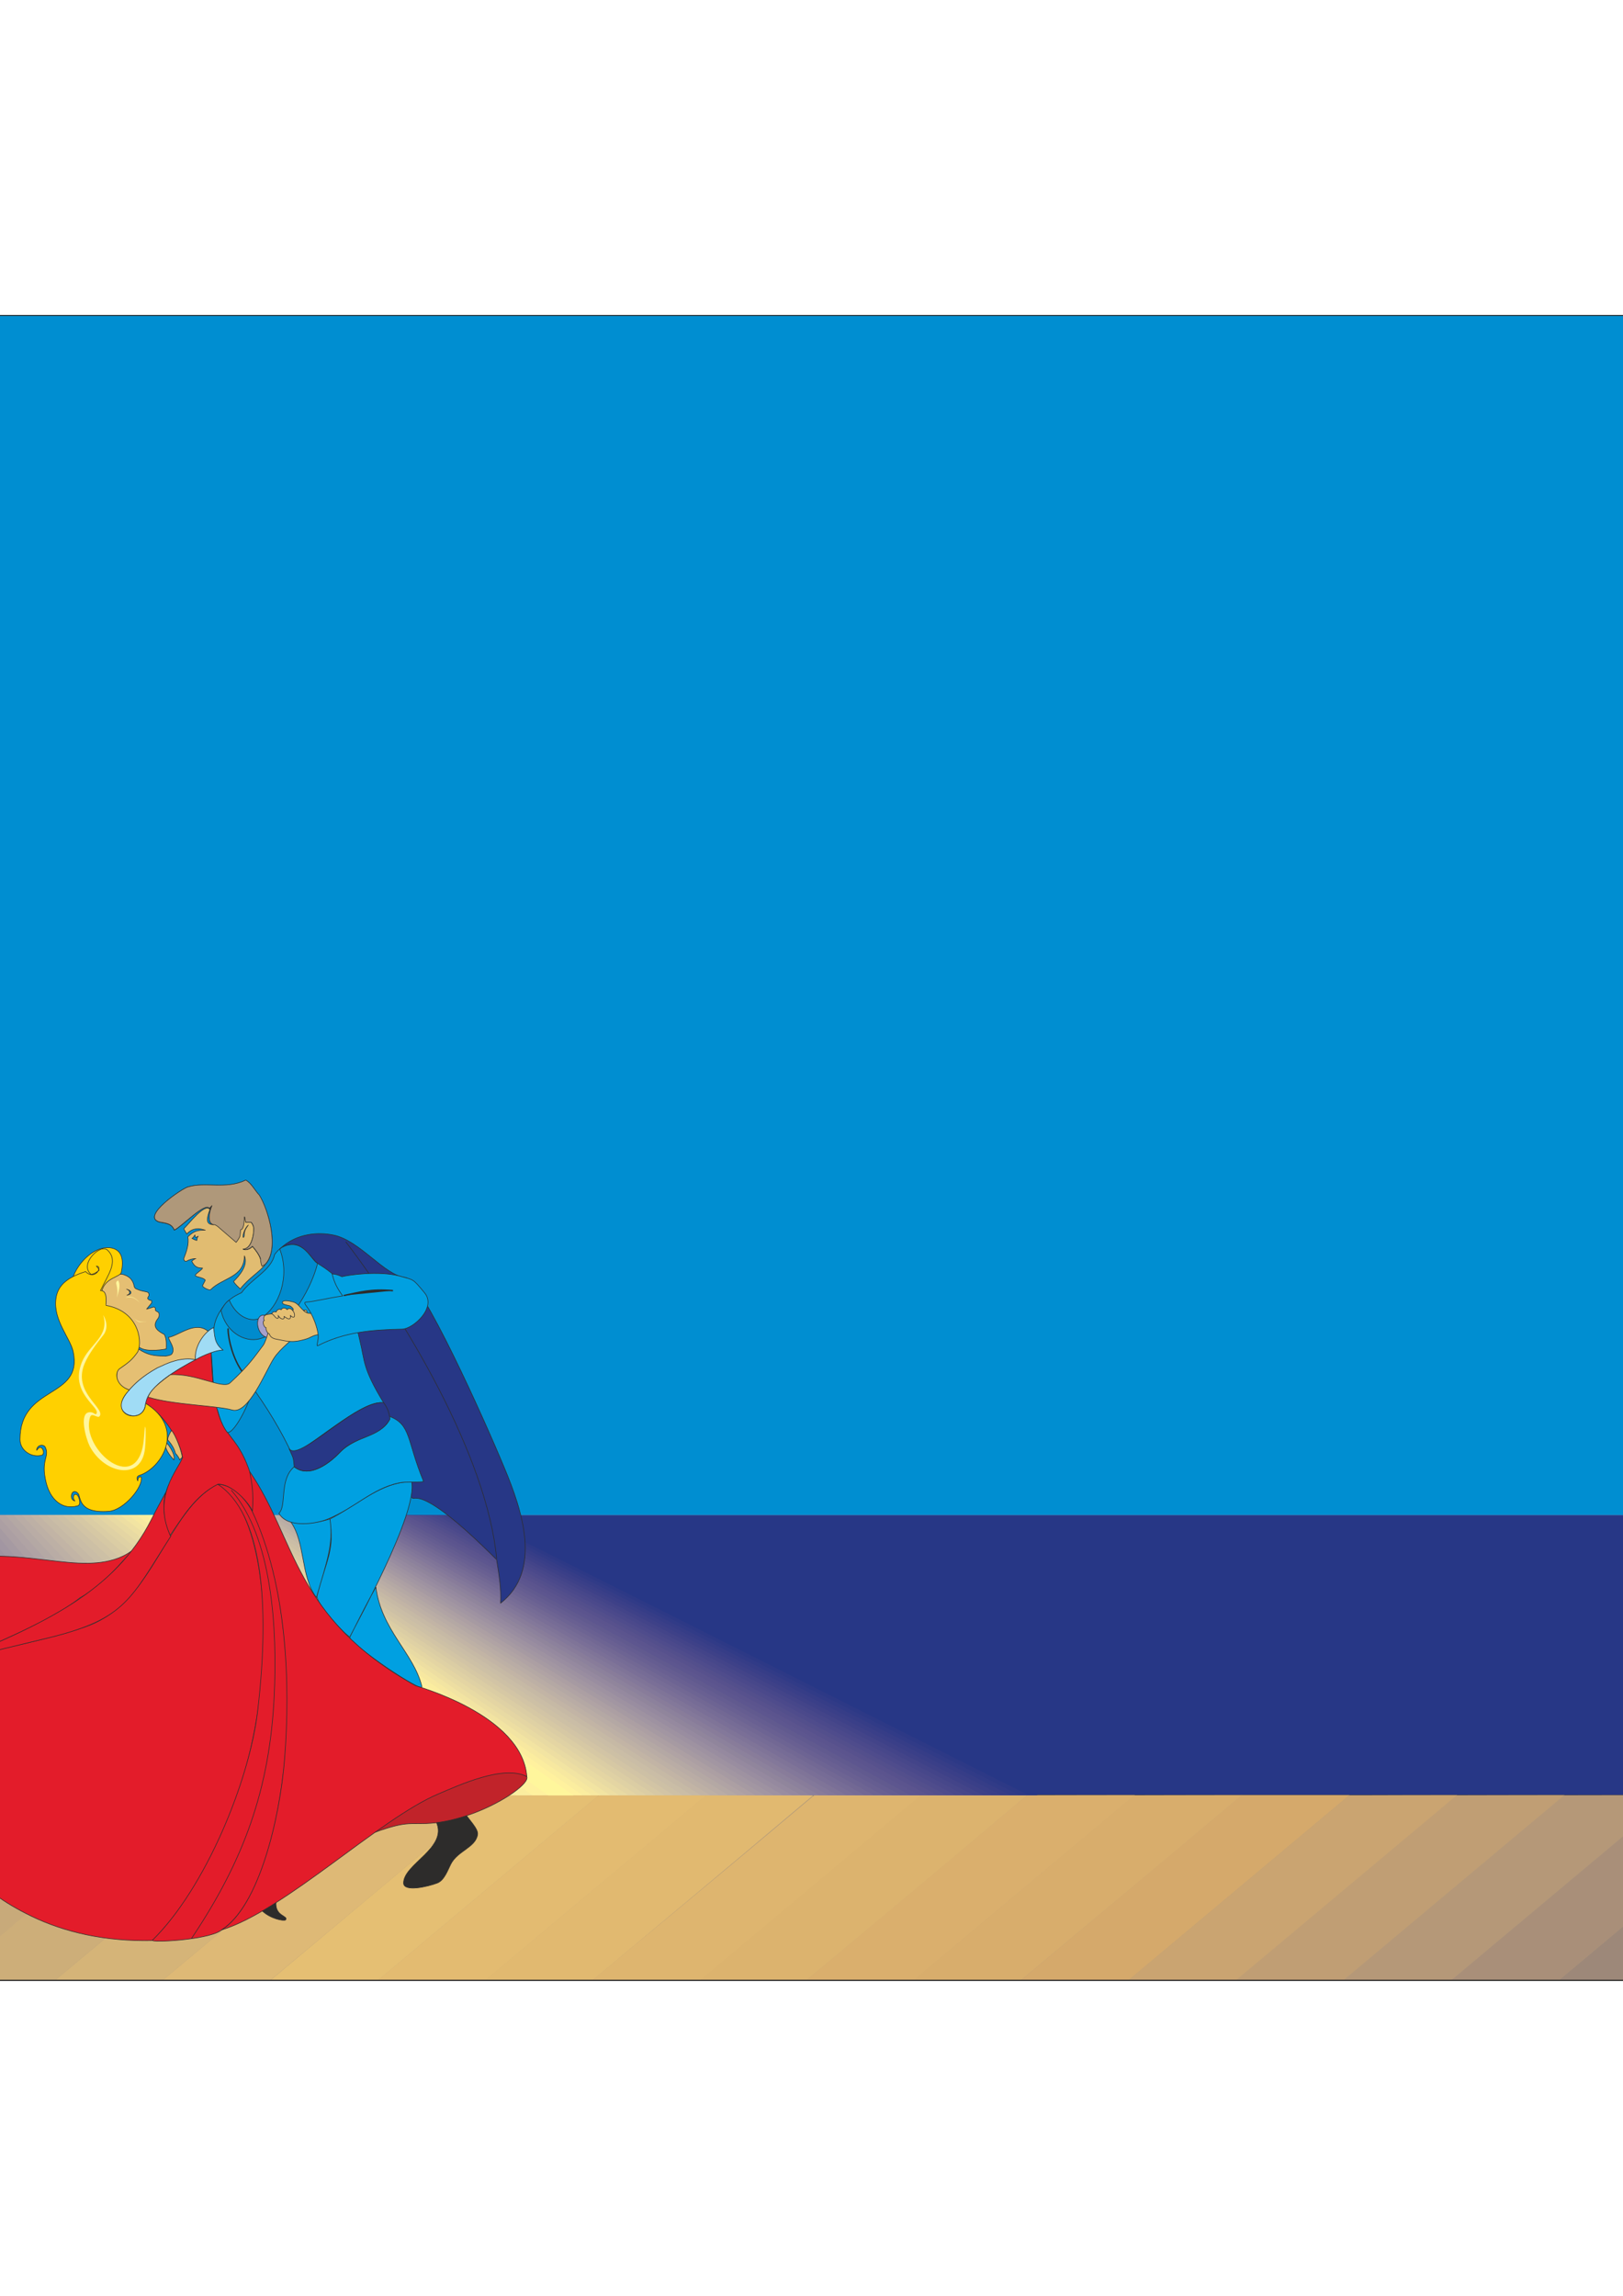 <?xml version="1.0" encoding="utf-8"?>
<!-- Created by UniConvertor 2.0rc4 (https://sk1project.net/) -->
<svg xmlns="http://www.w3.org/2000/svg" height="841.89pt" viewBox="0 0 595.276 841.89" width="595.276pt" version="1.1" xmlns:xlink="http://www.w3.org/1999/xlink" id="1c03fd61-f60e-11ea-a08c-dcc15c148e23">

<g>
	<path style="fill:#008ed1;" d="M -97.57,115.737 L 690.83,115.737 690.83,555.657 -97.57,555.657 -97.57,115.737 Z" />
	<path style="fill:#273786;" d="M -97.57,726.153 L 690.83,726.153 690.83,555.585 -97.57,555.585 -97.57,726.153 Z" />
	<path style="stroke:#2d2c2b;stroke-width:0.216;stroke-miterlimit:10.433;fill:#ffed00;" d="M -62.794,128.625 C -60.274,127.689 -57.538,127.257 -54.874,126.753 -70.858,132.441 -70.786,153.537 -64.45,170.745 -58.114,187.953 -42.922,198.393 -28.162,197.313 -30.322,198.753 -34.21,200.625 -37.018,201.561 -57.034,208.689 -79.21,198.321 -86.41,178.017 -93.538,157.785 -82.882,135.681 -62.794,128.625 L -62.794,128.625 Z" />
	<path style="stroke:#2d2c2b;stroke-width:0.216;stroke-miterlimit:10.433;fill:#af987a;" d="M -97.714,658.329 L 690.902,658.329 690.902,726.297 -97.714,726.297 -97.714,658.329 Z" />
	<g>
		<path style="fill:#af987a;" d="M -97.714,658.257 L -56.53,658.257 -97.642,692.817 -97.714,658.257 Z" />
		<path style="fill:#887973;" d="M 690.83,726.225 L 650.51,726.225 690.758,692.097 690.83,726.225 Z" />
		<path style="fill:#938176;" d="M 690.758,658.257 L 690.758,692.097 C 681.83,699.585 669.734,710.097 650.51,726.225 637.478,726.153 641.87,726.081 611.054,726.225 632.798,708.009 640.358,700.449 690.758,658.257 L 690.758,658.257 Z" />
		<path style="fill:#9d8879;" d="M 652.742,658.329 C 676.79,658.329 659.654,658.257 690.758,658.257 663.758,680.865 674.342,673.305 611.126,726.225 598.094,726.153 602.486,726.081 571.67,726.225 593.414,708.009 602.342,700.521 652.742,658.329 L 652.742,658.329 Z" />
		<path style="fill:#a98f79;" d="M 613.286,658.329 C 633.446,658.329 622.07,658.257 652.814,658.257 625.814,680.865 634.886,673.305 571.67,726.225 558.638,726.153 563.03,726.081 532.214,726.225 553.958,708.009 562.886,700.521 613.286,658.329 L 613.286,658.329 Z" />
		<path style="fill:#b59878;" d="M 573.758,658.329 C 593.486,658.329 593.99,658.257 613.286,658.257 586.286,680.865 595.358,673.305 532.142,726.225 519.11,726.153 523.502,726.081 492.686,726.225 514.43,708.009 523.358,700.521 573.758,658.329 L 573.758,658.329 Z" />
		<path style="fill:#c09e74;" d="M 534.302,658.329 C 552.734,658.329 545.534,658.257 573.83,658.257 546.83,680.865 555.902,673.305 492.686,726.225 479.654,726.153 484.046,726.081 453.23,726.225 474.974,708.009 483.902,700.521 534.302,658.329 L 534.302,658.329 Z" />
		<path style="fill:#caa471;" d="M 494.918,658.329 C 517.022,658.329 503.918,658.257 534.446,658.257 507.446,680.865 516.518,673.305 453.302,726.225 440.27,726.153 444.662,726.081 413.846,726.225 435.59,708.009 444.518,700.521 494.918,658.329 L 494.918,658.329 Z" />
		<path style="fill:#d5a96b;" d="M 455.462,658.257 L 494.99,658.257 413.846,726.225 374.39,726.225 455.462,658.257 Z" />
		<path style="fill:#b79e7b;" d="M -56.458,658.185 L -17.218,658.185 -97.714,726.225 -97.642,692.745 C -87.778,684.393 -74.53,673.377 -56.458,658.185 L -56.458,658.185 Z" />
		<path style="fill:#bfa47b;" d="M -17.29,658.257 L 22.598,658.257 -58.258,726.009 C -71.29,726.009 -66.754,726.153 -97.714,726.297 L -17.29,658.257 Z" />
		<path style="fill:#c8aa7a;" d="M 22.598,658.257 L 61.694,658.257 C 34.766,680.865 44.054,673.305 -19.234,726.225 -32.266,726.153 -27.37,726.009 -58.402,726.081 L 22.598,658.257 Z" />
		<path style="fill:#cdae79;" d="M 61.478,658.257 L 101.294,658.257 C 74.366,680.865 83.51,673.305 20.15,726.225 7.19,726.153 11.654,726.081 -19.306,726.225 2.51,708.009 11.15,700.521 61.478,658.257 L 61.478,658.257 Z" />
		<path style="fill:#d5b478;" d="M 101.438,658.257 L 140.75,658.257 C 113.822,680.865 122.966,673.305 59.606,726.225 46.646,726.153 51.11,726.081 20.15,726.225 41.966,708.009 51.038,700.521 101.438,658.257 L 101.438,658.257 Z" />
		<path style="fill:#deb976;" d="M 140.678,658.329 C 159.182,658.329 150.326,658.257 180.206,658.257 153.278,680.865 162.422,673.305 99.062,726.225 86.102,726.153 90.566,726.081 59.606,726.225 81.422,708.009 90.422,700.521 140.678,658.329 L 140.678,658.329 Z" />
		<path style="fill:#d8ad6c;" d="M 416.006,658.329 C 435.806,658.329 425.222,658.257 455.534,658.257 428.606,680.865 437.678,673.305 374.39,726.225 361.43,726.153 365.822,726.081 334.934,726.225 356.75,708.009 365.678,700.521 416.006,658.329 L 416.006,658.329 Z" />
		<path style="fill:#daaf6d;" d="M 376.694,658.329 C 394.19,658.329 386.198,658.257 416.222,658.257 389.222,680.865 398.294,673.305 335.078,726.225 322.046,726.153 326.438,726.081 295.694,726.225 317.366,708.009 326.294,700.521 376.694,658.329 L 376.694,658.329 Z" />
		<path style="fill:#dcb36e;" d="M 337.31,658.329 C 352.502,658.329 350.414,658.257 376.838,658.257 349.91,680.865 358.982,673.305 295.766,726.225 282.806,726.153 287.198,726.081 256.31,726.225 278.126,708.009 287.054,700.521 337.31,658.329 L 337.31,658.329 Z" />
		<path style="fill:#deb56f;" d="M 298.646,658.329 C 317.078,658.329 317.942,658.257 337.742,658.257 310.742,680.865 319.886,673.305 256.67,726.225 243.638,726.153 248.102,726.081 217.214,726.225 238.958,708.009 248.462,700.521 298.646,658.329 L 298.646,658.329 Z" />
		<path style="fill:#e1b970;" d="M 258.902,658.329 C 278.846,658.329 267.398,658.257 298.358,658.257 271.502,680.865 280.646,673.305 217.286,726.225 204.326,726.153 208.79,726.081 177.83,726.225 199.646,708.009 208.646,700.521 258.902,658.329 L 258.902,658.329 Z" />
		<path style="fill:#e3bb71;" d="M 219.59,658.329 C 238.886,658.329 236.438,658.257 259.118,658.257 232.118,680.865 241.262,673.305 177.974,726.225 164.942,726.153 169.406,726.081 138.518,726.225 160.262,708.009 169.262,700.521 219.59,658.329 L 219.59,658.329 Z" />
		<path style="fill:#e5bf73;" d="M 180.278,658.257 L 219.734,658.257 138.59,726.225 99.134,726.225 180.278,658.257 Z" />
	</g>
	<path style="stroke:#2d2c2b;stroke-width:0.36;stroke-miterlimit:10.433;fill:none;" d="M -97.498,115.665 L 691.046,115.665 691.046,726.153 -97.498,726.153 -97.498,115.665 Z" />
	<path style="fill:#273786;" d="M 175.166,555.729 L 380.582,658.329 -97.498,658.329 -97.498,555.657 175.166,555.729 Z" />
	<g>
		<path style="fill:#2d3986;" d="M 173.006,555.729 C 241.19,589.857 218.51,578.409 377.27,658.329 221.03,658.257 273.158,658.185 -91.666,658.329 -92.53,624.057 -92.098,635.433 -94.474,555.657 -5.266,555.585 -34.93,555.513 173.006,555.729 L 173.006,555.729 Z" />
		<path style="fill:#313b87;" d="M 170.846,555.729 C 238.598,589.857 216.134,578.409 373.886,658.329 220.742,658.257 271.862,658.185 -85.762,658.329 -87.634,624.057 -86.914,635.433 -91.45,555.657 -3.97,555.585 -33.058,555.513 170.846,555.729 L 170.846,555.729 Z" />
		<path style="fill:#363d87;" d="M 168.686,555.729 C 236.078,589.857 213.686,578.409 370.574,658.329 220.526,658.257 270.566,658.185 -79.93,658.329 -82.666,624.057 -81.658,635.433 -88.426,555.657 -2.674,555.585 -31.186,555.513 168.686,555.729 L 168.686,555.729 Z" />
		<path style="fill:#3a3f88;" d="M 166.526,555.729 C 233.486,589.857 211.238,578.409 367.262,658.329 220.238,658.257 269.27,658.185 -74.098,658.329 -77.77,624.057 -76.474,635.433 -85.402,555.657 -1.378,555.585 -29.314,555.513 166.526,555.729 L 166.526,555.729 Z" />
		<path style="fill:#3e4188;" d="M 164.366,555.729 C 230.966,589.857 208.862,578.409 363.878,658.329 219.95,658.257 267.974,658.185 -68.194,658.329 -72.874,624.057 -71.218,635.433 -82.45,555.657 -0.082,555.585 -27.442,555.513 164.366,555.729 L 164.366,555.729 Z" />
		<path style="fill:#434489;" d="M 162.206,555.729 C 228.374,589.857 206.414,578.409 360.566,658.329 219.662,658.257 266.678,658.185 -62.362,658.329 -67.978,624.057 -66.034,635.433 -79.426,555.657 1.214,555.585 -25.642,555.513 162.206,555.729 L 162.206,555.729 Z" />
		<path style="fill:#47478a;" d="M 160.046,555.729 C 225.854,589.857 203.966,578.409 357.182,658.329 219.374,658.257 265.382,658.185 -56.53,658.329 -63.082,624.057 -60.778,635.433 -76.402,555.657 2.438,555.585 -23.77,555.513 160.046,555.729 L 160.046,555.729 Z" />
		<path style="fill:#4b498b;" d="M 157.886,555.729 C 223.262,589.857 201.59,578.409 353.87,658.329 219.086,658.257 264.086,658.185 -50.698,658.329 -58.186,624.057 -55.594,635.433 -73.378,555.657 3.734,555.585 -21.898,555.513 157.886,555.729 L 157.886,555.729 Z" />
		<path style="fill:#4f4c8c;" d="M 155.726,555.729 C 220.742,589.857 199.142,578.409 350.558,658.329 218.87,658.257 262.79,658.185 -44.794,658.329 -53.218,624.057 -50.338,635.433 -70.354,555.657 5.03,555.585 -20.026,555.513 155.726,555.729 L 155.726,555.729 Z" />
		<path style="fill:#534f8c;" d="M 153.566,555.729 C 218.15,589.857 196.766,578.409 347.174,658.329 218.582,658.257 261.494,658.185 -38.962,658.329 -48.322,624.057 -45.154,635.433 -67.33,555.657 6.326,555.585 -18.154,555.513 153.566,555.729 L 153.566,555.729 Z" />
		<path style="fill:#57518d;" d="M 151.406,555.729 C 215.63,589.857 194.318,578.409 343.862,658.329 218.294,658.257 260.198,658.185 -33.13,658.329 -43.426,624.057 -39.898,635.433 -64.306,555.657 7.622,555.585 -16.282,555.513 151.406,555.729 L 151.406,555.729 Z" />
		<path style="fill:#5b548e;" d="M 149.246,555.729 C 213.11,589.857 191.87,578.409 340.55,658.329 218.006,658.257 258.902,658.185 -27.226,658.329 -38.53,624.057 -34.642,635.433 -61.282,555.657 8.918,555.585 -14.41,555.513 149.246,555.729 L 149.246,555.729 Z" />
		<path style="fill:#5d568f;" d="M 147.086,555.729 C 210.518,589.857 189.494,578.409 337.166,658.329 217.718,658.257 257.606,658.185 -21.394,658.329 -33.634,624.057 -29.458,635.433 -58.33,555.657 10.214,555.585 -12.538,555.513 147.086,555.729 L 147.086,555.729 Z" />
		<path style="fill:#615a8f;" d="M 144.926,555.729 C 207.998,589.857 187.046,578.409 333.854,658.329 217.43,658.257 256.31,658.185 -15.562,658.329 -28.738,624.057 -24.202,635.433 -55.306,555.657 11.51,555.585 -10.666,555.513 144.926,555.729 L 144.926,555.729 Z" />
		<path style="fill:#655d91;" d="M 142.766,555.729 C 205.406,589.857 184.598,578.409 330.47,658.329 217.214,658.257 255.014,658.185 -9.658,658.329 -23.77,624.057 -19.018,635.433 -52.282,555.657 12.806,555.585 -8.794,555.513 142.766,555.729 L 142.766,555.729 Z" />
		<path style="fill:#696092;" d="M 140.606,555.729 C 202.886,589.857 182.222,578.409 327.158,658.329 216.926,658.257 253.718,658.185 -3.826,658.329 -18.874,624.057 -13.762,635.433 -49.258,555.657 14.102,555.585 -6.994,555.513 140.606,555.729 L 140.606,555.729 Z" />
		<path style="fill:#6d6493;" d="M 138.446,555.729 C 200.294,589.857 179.774,578.409 323.846,658.329 216.638,658.257 252.422,658.185 2.006,658.329 -13.978,624.057 -8.578,635.433 -46.234,555.657 15.398,555.585 -5.122,555.513 138.446,555.729 L 138.446,555.729 Z" />
		<path style="fill:#726894;" d="M 136.286,555.729 C 197.774,589.857 177.326,578.409 320.462,658.329 216.35,658.257 251.126,658.185 7.91,658.329 -9.082,624.057 -3.322,635.433 -43.21,555.657 16.694,555.585 -3.25,555.513 136.286,555.729 L 136.286,555.729 Z" />
		<path style="fill:#766c96;" d="M 134.126,555.729 C 195.182,589.857 174.95,578.409 317.15,658.329 216.062,658.257 249.83,658.185 13.742,658.329 -4.186,624.057 1.862,635.433 -40.186,555.657 17.99,555.585 -1.378,555.513 134.126,555.729 L 134.126,555.729 Z" />
		<path style="fill:#7a6f97;" d="M 131.966,555.729 C 192.662,589.857 172.502,578.409 313.838,658.329 215.846,658.257 248.534,658.185 19.574,658.329 0.782,624.057 7.118,635.433 -37.162,555.657 19.214,555.585 0.494,555.513 131.966,555.729 L 131.966,555.729 Z" />
		<path style="fill:#7f7498;" d="M 129.806,555.729 C 190.142,589.857 170.054,578.409 310.454,658.329 215.558,658.257 247.238,658.185 25.478,658.329 5.678,624.057 12.374,635.433 -34.138,555.657 20.51,555.585 2.366,555.513 129.806,555.729 L 129.806,555.729 Z" />
		<path style="fill:#83789a;" d="M 127.646,555.729 C 187.55,589.857 167.678,578.409 307.142,658.329 215.27,658.257 245.942,658.185 31.31,658.329 10.574,624.057 17.558,635.433 -31.186,555.657 21.806,555.585 4.238,555.513 127.646,555.729 L 127.646,555.729 Z" />
		<path style="fill:#887c9a;" d="M 125.486,555.729 C 185.03,589.857 165.23,578.409 303.758,658.329 214.982,658.257 244.646,658.185 37.142,658.329 15.47,624.057 22.814,635.433 -28.162,555.657 23.102,555.585 6.11,555.513 125.486,555.729 L 125.486,555.729 Z" />
		<path style="fill:#8c819c;" d="M 123.326,555.729 C 182.438,589.857 162.782,578.409 300.446,658.329 214.694,658.257 243.35,658.185 42.974,658.329 20.366,624.057 27.998,635.433 -25.138,555.657 24.398,555.585 7.982,555.513 123.326,555.729 L 123.326,555.729 Z" />
		<path style="fill:#90859c;" d="M 121.166,555.729 C 179.918,589.857 160.406,578.409 297.134,658.329 214.406,658.257 242.054,658.185 48.878,658.329 25.262,624.057 33.254,635.433 -22.114,555.657 25.694,555.585 9.854,555.513 121.166,555.729 L 121.166,555.729 Z" />
		<path style="fill:#95899f;" d="M 119.006,555.729 C 177.326,589.857 157.958,578.409 293.75,658.329 214.19,658.257 240.758,658.185 54.71,658.329 30.23,624.057 38.438,635.433 -19.09,555.657 26.99,555.585 11.654,555.513 119.006,555.729 L 119.006,555.729 Z" />
		<path style="fill:#998da0;" d="M 116.846,555.729 C 174.806,589.857 155.582,578.409 290.438,658.329 213.902,658.257 239.462,658.185 60.542,658.329 35.126,624.057 43.694,635.433 -16.066,555.657 28.286,555.585 13.526,555.513 116.846,555.729 L 116.846,555.729 Z" />
		<path style="fill:#9e92a1;" d="M 114.686,555.729 C 172.214,589.857 153.134,578.409 287.126,658.329 213.614,658.257 238.166,658.185 66.446,658.329 40.022,624.057 48.878,635.433 -13.042,555.657 29.582,555.585 15.398,555.513 114.686,555.729 L 114.686,555.729 Z" />
		<path style="fill:#a296a2;" d="M 112.526,555.729 C 169.694,589.857 150.686,578.409 283.742,658.329 213.326,658.257 236.87,658.185 72.278,658.329 44.918,624.057 54.134,635.433 -10.018,555.657 30.878,555.585 17.27,555.513 112.526,555.729 L 112.526,555.729 Z" />
		<path style="fill:#a69aa2;" d="M 110.366,555.729 C 167.102,589.857 148.31,578.409 280.43,658.329 213.038,658.257 235.574,658.185 78.11,658.329 49.814,624.057 59.318,635.433 -7.066,555.657 32.174,555.585 19.142,555.513 110.366,555.729 L 110.366,555.729 Z" />
		<path style="fill:#ac9fa3;" d="M 108.206,555.729 C 164.582,589.857 145.862,578.409 277.046,658.329 212.75,658.257 234.278,658.185 84.014,658.329 54.71,624.057 64.574,635.433 -4.042,555.657 33.47,555.585 21.014,555.513 108.206,555.729 L 108.206,555.729 Z" />
		<path style="fill:#b0a3a4;" d="M 106.046,555.729 C 162.062,589.857 143.414,578.409 273.734,658.329 212.534,658.257 232.982,658.185 89.846,658.329 59.678,624.057 69.83,635.433 -1.018,555.657 34.694,555.585 22.886,555.513 106.046,555.729 L 106.046,555.729 Z" />
		<path style="fill:#b4a8a4;" d="M 103.886,555.729 C 159.47,589.857 141.038,578.409 270.422,658.329 212.246,658.257 231.686,658.185 95.678,658.329 64.574,624.057 75.014,635.433 2.006,555.657 35.99,555.585 24.758,555.513 103.886,555.729 L 103.886,555.729 Z" />
		<path style="fill:#b9aca5;" d="M 101.726,555.729 C 156.95,589.857 138.59,578.409 267.038,658.329 211.958,658.257 230.39,658.185 101.582,658.329 69.47,624.057 80.27,635.433 5.03,555.657 37.286,555.585 26.63,555.513 101.726,555.729 L 101.726,555.729 Z" />
		<path style="fill:#bdb0a5;" d="M 99.566,555.729 C 154.358,589.857 136.142,578.409 263.726,658.329 211.67,658.257 229.094,658.185 107.414,658.329 74.366,624.057 85.454,635.433 8.054,555.657 38.582,555.585 28.502,555.513 99.566,555.729 L 99.566,555.729 Z" />
		<path style="fill:#c2b4a5;" d="M 97.406,555.729 C 151.838,589.857 133.766,578.409 260.414,658.329 211.382,658.257 227.798,658.185 113.246,658.329 79.262,624.057 90.71,635.433 11.078,555.657 39.878,555.585 30.302,555.513 97.406,555.729 L 97.406,555.729 Z" />
		<path style="fill:#c6b9a5;" d="M 95.246,555.729 C 149.246,589.857 131.318,578.409 257.03,658.329 211.166,658.257 226.502,658.185 119.15,658.329 84.158,624.057 95.894,635.433 14.102,555.657 41.174,555.585 32.174,555.513 95.246,555.729 L 95.246,555.729 Z" />
		<path style="fill:#cabda6;" d="M 93.086,555.729 C 146.726,589.857 128.87,578.409 253.718,658.329 210.878,658.257 225.206,658.185 124.982,658.329 89.126,624.057 101.15,635.433 17.126,555.657 42.47,555.585 34.046,555.513 93.086,555.729 L 93.086,555.729 Z" />
		<path style="fill:#cdc0a5;" d="M 90.926,555.729 C 144.134,589.857 126.494,578.409 250.334,658.329 210.59,658.257 223.91,658.185 130.814,658.329 94.022,624.057 106.334,635.433 20.078,555.657 43.766,555.585 35.918,555.513 90.926,555.729 L 90.926,555.729 Z" />
		<path style="fill:#d2c4a5;" d="M 88.766,555.729 C 141.614,589.857 124.046,578.409 247.022,658.329 210.302,658.257 222.614,658.185 136.646,658.329 98.918,624.057 111.59,635.433 23.102,555.657 45.062,555.585 37.79,555.513 88.766,555.729 L 88.766,555.729 Z" />
		<path style="fill:#d6c8a4;" d="M 86.606,555.729 C 139.094,589.857 121.598,578.409 243.71,658.329 210.014,658.257 221.318,658.185 142.55,658.329 103.814,624.057 116.774,635.433 26.126,555.657 46.358,555.585 39.662,555.513 86.606,555.729 L 86.606,555.729 Z" />
		<path style="fill:#dbcda4;" d="M 84.446,555.729 C 136.502,589.857 119.222,578.409 240.326,658.329 209.726,658.257 220.022,658.185 148.382,658.329 108.71,624.057 122.03,635.433 29.15,555.657 47.654,555.585 41.534,555.513 84.446,555.729 L 84.446,555.729 Z" />
		<path style="fill:#dfd1a4;" d="M 82.286,555.729 C 133.982,589.857 116.774,578.409 237.014,658.329 209.51,658.257 218.726,658.185 154.214,658.329 113.678,624.057 127.286,635.433 32.174,555.657 48.95,555.585 43.406,555.513 82.286,555.729 L 82.286,555.729 Z" />
		<path style="fill:#e4d5a3;" d="M 80.126,555.729 C 131.39,589.857 114.398,578.409 233.702,658.329 209.222,658.257 217.43,658.185 160.118,658.329 118.574,624.057 132.47,635.433 35.198,555.657 50.246,555.585 45.278,555.513 80.126,555.729 L 80.126,555.729 Z" />
		<path style="fill:#e8daa3;" d="M 77.966,555.729 C 128.87,589.857 111.95,578.409 230.318,658.329 208.934,658.257 216.134,658.185 165.95,658.329 123.47,624.057 137.726,635.433 38.222,555.657 51.47,555.585 47.15,555.513 77.966,555.729 L 77.966,555.729 Z" />
		<path style="fill:#eddea2;" d="M 75.806,555.729 C 126.278,589.857 109.502,578.409 227.006,658.329 208.646,658.257 214.838,658.185 171.782,658.329 128.366,624.057 142.91,635.433 41.246,555.657 52.766,555.585 48.95,555.513 75.806,555.729 L 75.806,555.729 Z" />
		<path style="fill:#f2e4a2;" d="M 73.646,555.729 C 123.758,589.857 107.126,578.409 223.694,658.329 208.358,658.257 213.542,658.185 177.686,658.329 133.262,624.057 148.166,635.433 44.198,555.657 54.062,555.585 50.822,555.513 73.646,555.729 L 73.646,555.729 Z" />
		<path style="fill:#f7e8a0;" d="M 71.486,555.729 C 121.166,589.857 104.678,578.409 220.31,658.329 208.07,658.257 212.246,658.185 183.518,658.329 138.158,624.057 153.35,635.433 47.222,555.657 55.358,555.585 52.694,555.513 71.486,555.729 L 71.486,555.729 Z" />
		<path style="fill:#fbed9f;" d="M 69.326,555.729 C 118.646,589.857 102.23,578.409 216.998,658.329 207.854,658.257 210.95,658.185 189.35,658.329 143.126,624.057 158.606,635.433 50.246,555.657 56.654,555.585 54.566,555.513 69.326,555.729 L 69.326,555.729 Z" />
		<path style="fill:#fff19e;" d="M 67.166,555.729 C 116.054,589.857 99.854,578.409 213.614,658.329 207.566,658.257 209.654,658.185 195.254,658.329 148.022,624.057 163.79,635.433 53.27,555.657 57.95,555.585 56.438,555.513 67.166,555.729 L 67.166,555.729 Z" />
	</g>
	<path style="fill:#fff69c;" d="M 65.078,555.585 L 210.374,658.401 201.086,658.401 56.294,555.513 65.078,555.585 Z" />
	<g>
		<path style="stroke-linejoin:round;stroke:#2d2c2b;stroke-linecap:round;stroke-miterlimit:10.433;stroke-width:0.216;fill:#e5bf73;" d="M 50.318,491.433 C 41.606,479.985 26.342,474.297 43.478,467.313 44.342,467.169 44.99,467.169 46.358,467.817 47.222,468.249 47.726,468.681 47.942,468.969 48.446,469.545 48.806,470.193 49.022,470.913 49.382,472.569 49.382,472.425 51.254,473.145 52.55,473.577 53.774,473.649 54.278,473.937 54.566,474.081 54.782,474.873 54.566,475.233 54.35,475.521 54.062,476.097 54.206,476.241 54.494,476.601 54.782,476.817 55.43,476.889 55.718,476.889 55.646,477.321 55.646,477.753 L 53.774,480.057 56.438,479.265 C 56.726,479.409 57.158,479.769 57.014,479.985 56.798,480.489 57.158,480.777 57.95,481.137 58.526,481.425 58.454,482.649 58.166,483.153 57.806,483.801 57.302,484.161 57.014,485.169 56.294,487.473 59.39,488.841 60.254,489.345 61.262,491.001 60.974,493.665 60.974,494.673 58.454,495.177 52.694,495.825 50.75,493.737 50.75,492.297 50.318,492.801 50.318,491.433 L 50.318,491.433 Z M 46.43,472.785 C 47.582,473.001 48.23,474.441 46.574,474.945 49.166,474.441 47.798,473.001 46.43,472.785 L 46.43,472.785 Z" />
		<path style="stroke-linejoin:round;stroke:#2d2c2b;stroke-linecap:round;stroke-miterlimit:10.433;stroke-width:0.216;fill:#273786;" d="M 102.662,457.953 C 108.998,451.977 117.062,451.833 122.318,452.913 131.966,454.857 140.966,467.673 148.598,468.465 154.574,469.329 177.47,520.089 185.03,538.377 191.438,553.713 198.998,575.889 183.59,587.913 183.878,582.513 183.086,577.761 182.15,571.929 123.83,513.681 179.054,605.337 116.486,463.209 113.678,461.553 110.438,452.769 102.662,457.953 L 102.662,457.953 Z" />
		<path style="stroke-linejoin:round;stroke:#2d2c2b;stroke-linecap:round;stroke-miterlimit:10.433;stroke-width:0.216;fill:#273786;" d="M 126.854,455.433 C 147.806,482.649 178.622,533.697 182.15,571.497" />
		<path style="stroke-linejoin:round;stroke:#2d2c2b;stroke-linecap:round;stroke-miterlimit:10.433;stroke-width:0.216;fill:#00a0e1;" d="M 154.718,618.369 C 155.87,621.753 127.718,602.457 128.294,600.369 132.902,591.225 134.846,587.409 137.87,582.009 139.814,597.705 151.694,606.129 154.718,618.369 L 154.718,618.369 Z M 106.334,557.673 C 112.166,565.233 110.078,577.977 116.054,585.825 119.87,572.433 122.39,566.529 121.022,557.025 116.558,558.393 110.15,559.401 106.334,557.673 L 106.334,557.673 Z M 150.974,543.345 C 139.742,543.345 130.886,552.057 121.022,557.025 122.606,568.833 120.014,570.993 116.27,585.321 115.91,587.697 125.126,598.281 128.294,600.297 129.518,597.561 153.422,554.937 150.974,543.345 L 150.974,543.345 Z" />
		<path style="stroke-linejoin:round;stroke:#2d2c2b;stroke-linecap:round;stroke-miterlimit:10.433;stroke-width:0.216;fill:#2d2c2b;" d="M 160.046,668.193 C 163.43,667.401 168.398,665.889 170.558,664.881 171.566,666.897 175.526,670.569 175.166,672.729 174.446,677.553 167.75,678.705 165.302,683.673 164.294,685.617 162.998,689.505 160.406,690.513 156.878,691.881 148.022,693.897 148.022,690.513 148.022,683.529 164.294,677.697 160.046,668.193 L 160.046,668.193 Z" />
		<path style="stroke-linejoin:round;stroke:#2d2c2b;stroke-linecap:round;stroke-miterlimit:10.433;stroke-width:0.216;fill:#2d2c2b;" d="M 104.75,704.049 C 105.902,702.465 100.79,702.825 101.222,697.497 99.926,698.721 97.91,699.801 96.11,700.665 99.134,703.617 104.03,704.553 104.75,704.049 L 104.75,704.049 Z" />
		<path style="stroke-linejoin:round;stroke:#2d2c2b;stroke-linecap:round;stroke-miterlimit:10.433;stroke-width:0.216;fill:#2d2c2b;" d="M -9.73,698.361 C -8.002,699.225 -8.434,694.185 -3.106,693.753 -4.474,692.673 -6.706,690.657 -7.93,689.505 -10.378,692.961 -10.378,697.713 -9.73,698.361 L -9.73,698.361 Z" />
		<path style="stroke-linejoin:round;stroke:#2d2c2b;stroke-linecap:round;stroke-miterlimit:10.433;stroke-width:0.216;fill:#c1232a;" d="M 192.59,650.985 C 181.286,646.449 169.55,653.865 163.934,655.953 155.726,658.977 142.478,666.465 135.062,672.801 148.382,667.833 149.318,668.913 156.23,668.697 175.67,668.049 197.558,652.929 192.59,650.985 L 192.59,650.985 Z" />
		<path style="stroke-linejoin:round;stroke:#2d2c2b;stroke-linecap:round;stroke-miterlimit:10.433;stroke-width:0.216;fill:#c1232a;" d="M -13.042,590.217 C -13.042,589.785 -13.33,587.193 -13.978,584.097 -16.57,575.889 -21.322,579.129 -21.682,579.489 -28.162,585.393 -24.202,597.201 -17.146,603.393 -11.89,596.625 -13.042,593.169 -13.042,590.217 L -13.042,590.217 Z" />
		<path style="stroke-linejoin:round;stroke:#2d2c2b;stroke-linecap:round;stroke-miterlimit:10.433;stroke-width:0.216;fill:#e31c2a;" d="M -53.866,647.961 C -47.314,648.969 -39.61,663.225 -31.906,655.521 -27.226,651.129 -30.034,647.241 -34.498,643.353 -31.186,648.825 -56.962,647.025 -53.866,647.961 L -53.866,647.961 Z" />
		<path style="stroke-linejoin:round;stroke:#2d2c2b;stroke-linecap:round;stroke-miterlimit:10.433;stroke-width:0.216;fill:#e31c2a;" d="M -43.858,621.393 C -44.29,627.153 -29.602,610.809 -21.898,661.713 -19.09,680.361 -8.506,693.033 11.654,702.753 23.678,708.513 38.366,712.041 56.078,711.609 108.998,656.097 102.806,554.001 79.766,544.281 60.902,554.001 56.87,587.409 31.742,596.409 7.694,604.905 -23.41,606.705 -43.858,621.393 L -43.858,621.393 Z" />
		<path style="stroke-linejoin:round;stroke:#2d2c2b;stroke-linecap:round;stroke-miterlimit:10.433;stroke-width:0.216;fill:#c1232a;" d="M -12.466,685.329 C -24.778,685.545 -38.314,683.313 -46.522,676.617 -60.706,664.881 -62.578,646.665 -53.866,647.961 -47.314,648.969 -39.61,663.225 -31.906,655.521 -19.306,643.713 -60.346,636.009 -43.93,621.105 -43.642,620.817 -32.914,618.369 -26.146,640.113 -20.89,656.889 -23.914,669.057 -12.466,685.329 L -12.466,685.329 Z" />
		<path style="stroke-linejoin:round;stroke:#2d2c2b;stroke-linecap:round;stroke-miterlimit:10.433;stroke-width:0.216;fill:#e31c2a;" d="M 29.366,585.897 C 38.294,581.145 44.486,572.721 49.454,567.753 42.398,574.089 31.31,573.369 26.774,573.081 14.678,572.217 -3.466,568.401 -13.762,572.577 -18.442,574.449 -22.618,579.057 -23.626,581.793 -17.146,572.937 -11.89,583.881 -13.186,595.617 -13.762,600.801 -20.242,606.129 -23.554,611.385 -16.786,608.937 -4.186,603.969 0.062,601.953 8.846,597.777 20.726,592.953 29.366,585.897 L 29.366,585.897 Z" />
		<path style="stroke-linejoin:round;stroke:#2d2c2b;stroke-linecap:round;stroke-miterlimit:10.433;stroke-width:0.216;fill:#e31c2a;" d="M -21.034,610.593 C -9.874,607.065 15.11,601.305 17.918,600.585 46.286,593.601 47.87,586.329 62.63,563.361 58.526,553.641 60.326,547.593 61.982,544.497 61.406,546.657 59.822,548.673 55.502,557.241 42.47,582.945 17.27,595.545 -21.034,610.593 L -21.034,610.593 Z" />
		<path style="stroke-linejoin:round;stroke:#2d2c2b;stroke-linecap:round;stroke-miterlimit:10.433;stroke-width:0.216;fill:#e31c2a;" d="M 105.398,615.849 C 104.174,588.345 97.55,545.217 79.91,544.281 95.75,554.793 99.278,586.617 94.526,627.225 91.574,652.929 75.302,692.457 55.934,711.465 54.926,712.473 75.518,711.465 80.774,708.081 99.926,696.057 106.694,647.025 105.398,615.849 L 105.398,615.849 Z" />
		<path style="stroke-linejoin:round;stroke:#2d2c2b;stroke-linecap:round;stroke-miterlimit:10.433;stroke-width:0.216;fill:#e31c2a;" d="M 92.366,553.929 C 105.326,581.217 106.55,617.721 104.39,644.865 102.662,666.897 94.958,699.153 81.278,707.721 104.39,700.665 139.31,666.825 160.838,657.825 168.182,654.729 184.67,647.025 193.238,651.489 191.51,628.809 152.774,618.369 152.414,618.153 107.486,593.169 108.566,564.009 91.502,539.529 92.294,544.785 92.942,550.761 92.366,553.929 L 92.366,553.929 Z" />
		<path style="stroke-linejoin:round;stroke:#2d2c2b;stroke-linecap:round;stroke-miterlimit:10.433;stroke-width:0.216;fill:#e31c2a;" d="M 66.95,534.489 C 66.014,528.225 60.038,518.433 53.27,514.689 53.27,508.425 69.11,499.497 77.462,495.681 78.542,530.817 85.166,520.953 91.574,539.601 92.438,544.137 93.014,547.161 92.582,554.145 91.07,550.689 84.806,543.993 79.91,544.281 71.27,548.529 66.518,557.241 62.414,563.001 55.862,548.457 65.438,538.881 66.95,534.489 L 66.95,534.489 Z" />
		<path style="stroke-linejoin:round;stroke:#2d2c2b;stroke-linecap:round;stroke-miterlimit:10.433;stroke-width:0.216;fill:#a0dcf5;" d="M 44.558,514.113 C 42.686,519.009 52.55,522.249 53.414,514.833 54.134,508.281 65.438,501.945 71.774,498.561 62.774,496.113 47.294,506.625 44.558,514.113 L 44.558,514.113 Z" />
		<path style="stroke-linejoin:round;stroke:#2d2c2b;stroke-linecap:round;stroke-miterlimit:10.433;stroke-width:0.216;fill:#00a0e1;" d="M 79.406,516.201 C 79.91,516.705 80.558,521.601 83.366,525.273 86.102,525.993 93.302,511.449 92.294,508.353 97.19,515.049 103.454,524.985 107.27,533.697 118.358,526.929 133.838,513.033 140.75,514.473 132.83,501.441 133.91,499.353 131.966,491.505 128.51,477.393 130.742,472.137 116.27,463.137 114.038,462.705 107.702,450.609 100.718,460.041 99.494,465.873 92.222,468.897 88.622,474.009 85.67,475.449 83.438,476.457 80.558,481.137 79.406,483.081 78.398,485.385 78.398,488.337 78.47,492.945 79.622,493.449 81.062,494.601 L 77.462,495.825 C 78.11,502.737 77.966,509.145 79.406,516.201 L 79.406,516.201 Z" />
		<path style="stroke-linejoin:round;stroke:#2d2c2b;stroke-linecap:round;stroke-miterlimit:10.433;stroke-width:0.504;fill:#00a0e1;" d="M 88.838,502.953 C 85.598,498.561 83.654,491.289 83.654,487.329" />
		<path style="stroke-linejoin:round;stroke:#2d2c2b;stroke-linecap:round;stroke-miterlimit:10.433;stroke-width:0.216;fill:#00a0e1;" d="M 142.766,519.369 C 142.91,525.561 130.598,526.353 124.766,532.473 121.454,536.001 113.678,542.481 107.918,537.873 102.302,542.625 105.254,552.129 102.302,554.937 105.326,560.409 115.55,558.897 119.942,557.169 130.166,553.065 136.502,545.793 146.438,543.777 148.382,543.273 153.926,543.705 155.366,543.273 149.102,528.225 150.902,522.393 142.766,519.369 L 142.766,519.369 Z" />
		<path style="stroke-linejoin:round;stroke:#2d2c2b;stroke-linecap:round;stroke-miterlimit:10.433;stroke-width:0.216;fill:#273786;" d="M 143.054,520.377 C 139.166,527.433 130.598,526.353 124.766,532.473 121.454,536.001 113.678,542.481 107.918,537.873 107.63,534.417 107.63,534.849 106.046,531.249 109.574,536.433 130.31,513.537 140.678,514.329 141.83,515.841 142.694,517.641 143.054,520.377 L 143.054,520.377 Z" />
		<path style="stroke-linejoin:round;stroke:#2d2c2b;stroke-linecap:round;stroke-miterlimit:10.433;stroke-width:0.216;fill:#e5bf73;" d="M 61.838,529.953 L 60.902,528.945 C 59.966,530.889 62.342,533.841 63.782,535.353 64.286,533.841 62.846,531.393 61.838,529.953 L 61.838,529.953 Z" />
		<path style="stroke-linejoin:round;stroke:#2d2c2b;stroke-linecap:round;stroke-miterlimit:10.433;stroke-width:0.216;fill:#e5bf73;" d="M 64.358,532.977 C 64.862,533.409 65.87,534.849 65.87,535.353 L 66.806,534.417 C 66.806,532.473 64.358,526.065 62.918,524.553 62.486,525.057 61.478,527.001 61.478,528.009 62.486,529.017 63.926,531.033 64.358,532.977 L 64.358,532.977 Z" />
		<path style="stroke-linejoin:round;stroke:#2d2c2b;stroke-linecap:round;stroke-miterlimit:10.433;stroke-width:0.216;fill:#008bcd;" d="M 95.318,490.929 C 89.486,492.513 82.574,488.121 81.062,480.489 81.638,479.553 82.574,477.681 84.086,476.745 86.606,482.793 92.15,485.457 96.11,483.009 102.158,479.409 106.55,468.177 102.59,458.025 L 103.382,457.449 C 111.086,453.345 114.182,462.273 116.486,463.281 113.678,474.441 104.318,488.409 95.318,490.929 L 95.318,490.929 Z" />
		<path style="stroke:#2d2c2b;stroke-width:0.216;stroke-miterlimit:10.433;fill:#a6a0cb;" d="M 95.966,482.361 C 97.406,481.857 99.206,483.225 99.926,485.457 100.718,487.617 100.142,489.777 98.702,490.281 97.334,490.785 95.534,489.417 94.814,487.257 94.022,485.025 94.598,482.865 95.966,482.361 L 95.966,482.361 Z" />
		<path style="stroke-linejoin:round;stroke:#2d2c2b;stroke-linecap:round;stroke-miterlimit:10.433;stroke-width:0.216;fill:#e5bf73;" d="M 60.47,500.361 C 60.542,500.361 66.662,497.337 71.774,498.633 71.27,497.193 72.638,491.001 76.598,488.409 71.774,484.017 65.726,489.777 61.766,490.425 62.126,491.937 64.502,494.601 62.99,496.545 62.63,497.049 60.47,497.409 60.326,497.265 56.222,497.265 53.99,496.761 50.894,494.745 49.742,496.689 47.51,499.569 43.118,502.233 41.678,508.713 45.638,508.857 47.366,509.721 49.382,507.489 51.974,504.825 57.734,501.585 58.958,501.009 57.878,501.585 60.47,500.361 L 60.47,500.361 Z M 109.43,488.409 L 100.214,483.441 C 99.278,485.241 97.622,491.937 96.542,493.305 93.014,497.985 91.43,500.577 84.374,507.129 81.71,509.577 71.918,503.529 62.486,504.105 55.43,509.145 54.998,510.945 54.206,512.313 63.566,515.193 79.334,515.409 85.166,517.065 91.142,518.793 97.478,502.665 100.43,498.129 102.878,494.313 107.126,491.721 109.43,488.409 L 109.43,488.409 Z" />
		<path style="stroke-linejoin:round;stroke:#2d2c2b;stroke-linecap:round;stroke-miterlimit:10.433;stroke-width:0.216;fill:none;" d="M 84.878,546.513 C 99.926,563.865 101.726,597.345 100.574,621.897 98.918,656.169 89.486,682.089 70.262,710.817" />
		<path style="stroke-linejoin:round;stroke:#2d2c2b;stroke-linecap:round;stroke-miterlimit:10.433;stroke-width:0.216;fill:#ffd000;" d="M 37.358,473.433 C 38.582,468.465 44.054,468.393 44.486,466.593 45.35,462.417 45.134,458.025 40.094,457.521 34.982,457.089 28.79,462.273 26.486,469.041 25.262,472.713 36.422,477.177 37.358,473.433 L 37.358,473.433 Z" />
		<path style="stroke-linejoin:round;stroke:#2d2c2b;stroke-linecap:round;stroke-miterlimit:10.433;stroke-width:0.216;fill:#ffd000;" d="M 39.878,554.217 C 45.494,553.785 52.55,545.217 51.83,541.689 51.254,541.185 50.462,541.977 50.534,543.057 50.03,541.977 50.246,541.329 51.11,541.041 59.318,538.449 68.246,523.761 53.414,514.617 53.054,523.113 38.366,519.081 47.438,509.721 41.966,507.849 42.254,503.025 43.838,501.945 47.366,499.497 48.302,498.777 50.318,496.041 52.334,493.233 51.686,480.993 38.87,478.689 38.726,478.617 39.806,473.073 36.854,473.289 39.374,467.817 43.766,462.417 39.374,458.385 36.782,456.009 28.934,463.569 33.398,467.313 34.406,467.313 35.846,466.305 36.35,465.801 36.35,465.297 35.342,464.289 35.342,464.289 37.862,464.289 34.91,469.761 31.382,466.305 23.75,468.681 21.086,471.993 20.51,476.241 19.43,484.089 25.838,490.785 26.846,495.681 30.518,513.105 7.334,507.777 7.334,527.865 7.334,531.897 11.51,534.561 15.11,533.697 16.406,533.481 16.046,531.609 15.182,530.889 14.246,530.457 13.958,531.321 13.454,531.825 13.454,529.809 16.046,529.449 16.622,530.745 18.278,534.273 14.822,535.209 16.91,543.633 18.422,549.897 22.886,553.857 28.502,552.201 30.014,551.769 28.862,548.385 28.142,548.097 26.846,547.449 26.486,549.609 27.494,550.401 25.046,550.041 26.342,545.145 28.646,547.665 29.726,548.889 28.502,555.081 39.878,554.217 L 39.878,554.217 Z" />
		<path style="fill:#fff69c;" d="M 32.894,530.313 C 31.454,527.361 29.078,518.649 32.462,517.929 34.334,517.497 34.838,519.081 35.342,518.433 37.07,516.129 25.406,510.945 30.014,499.569 32.75,492.801 40.238,490.281 37.862,482.217 40.022,485.961 38.726,488.625 37.862,489.633 35.486,492.585 32.462,496.617 31.022,500.073 26.558,510.585 38.582,516.273 36.566,519.297 35.846,520.377 33.686,517.713 33.038,519.657 29.222,531.321 51.398,550.041 52.838,526.713 53.342,519.081 53.702,525.417 53.198,531.033 52.046,543.201 38.294,540.609 32.894,530.313 L 32.894,530.313 Z" />
		<path style="fill:#fff69c;" d="M 42.83,475.953 C 43.766,471.201 41.534,470.481 43.334,469.545 44.342,471.201 43.55,473.433 42.83,475.953 L 42.83,475.953 Z" />
		<path style="fill:#fff69c;" d="M 51.398,477.825 C 49.31,475.737 48.014,475.377 45.998,475.953 47.582,475.017 49.454,475.521 51.398,477.825 L 51.398,477.825 Z" />
		<path style="fill:#fff69c;" d="M 48.302,482.505 C 51.038,485.601 52.334,484.449 53.846,484.665 51.182,484.665 51.254,485.745 48.302,482.505 L 48.302,482.505 Z" />
		<path style="stroke-linejoin:round;stroke:#2d2c2b;stroke-linecap:round;stroke-miterlimit:10.433;stroke-width:0.216;fill:#e1bc71;" d="M 95.03,438.297 C 93.59,436.785 92.15,433.833 90.134,432.825 82.718,436.353 75.302,433.329 68.894,435.273 66.878,435.849 51.542,446.145 58.454,448.161 60.974,448.665 62.918,448.665 63.926,451.113 66.374,450.105 75.302,440.601 76.814,443.049 L 77.75,442.185 C 76.814,444.201 75.806,448.665 78.326,449.097 77.102,449.097 76.382,448.665 76.166,447.945 75.878,446.937 76.31,445.065 77.318,442.833 77.318,442.689 76.814,443.553 76.814,443.337 74.87,441.465 69.398,448.665 67.382,450.609 L 68.462,452.481 C 70.046,450.969 71.054,450.753 72.134,450.609 73.358,450.465 74.078,450.825 75.302,451.113 72.854,451.113 71.342,451.113 68.894,453.561 69.398,456.081 68.39,459.033 67.382,461.553 67.31,461.985 67.886,462.777 68.39,462.489 69.398,461.985 70.334,461.553 71.846,461.553 71.342,461.553 70.334,462.489 70.334,462.489 71.342,464.505 72.35,465.009 74.294,465.009 73.862,466.017 70.838,467.457 71.846,467.961 72.782,468.393 74.798,468.609 75.302,469.473 75.014,470.121 74.582,470.769 74.294,471.417 74.078,471.993 76.814,473.361 77.246,472.929 81.71,468.465 89.63,468.465 89.63,460.545 91.142,464.001 87.686,467.961 85.67,469.905 86.174,470.913 87.614,472.137 88.118,472.641 91.286,468.609 95.462,466.233 97.19,463.785 102.662,458.313 98.486,443.697 95.03,438.297 L 95.03,438.297 Z M 89.558,453.129 C 89.558,453.417 89.342,453.993 89.126,453.633 89.126,452.193 90.062,450.177 91.07,449.241 89.99,450.681 89.558,451.545 89.558,453.129 L 89.558,453.129 Z M 93.086,450.681 C 93.086,449.745 92.582,448.737 92.078,448.233 L 90.134,448.233 92.294,447.153 C 95.462,450.321 93.086,453.633 93.086,456.081 95.03,458.097 96.254,460.041 96.254,462.489 L 95.462,461.553 C 95.03,460.113 93.518,458.097 92.582,457.089 91.646,458.097 90.134,458.601 89.126,458.097 92.078,458.097 93.086,453.129 93.086,450.681 L 93.086,450.681 Z M 72.206,454.857 C 71.702,454.857 70.91,454.353 70.406,454.137 70.91,453.849 71.198,453.345 71.486,452.841 71.486,453.129 71.702,453.633 71.702,453.849 71.99,453.849 72.422,453.345 72.71,453.345 72.422,453.633 72.206,454.137 72.206,454.857 L 72.206,454.857 Z" />
		<path style="stroke-linejoin:round;stroke:#2d2c2b;stroke-linecap:round;stroke-miterlimit:10.433;stroke-width:0.216;fill:#af987a;" d="M 88.262,450.969 C 89.414,450.825 89.558,448.377 89.63,446.217 89.846,446.145 89.918,447.873 90.206,448.233 L 92.15,448.233 C 92.582,448.665 93.086,449.673 93.086,450.609 93.086,453.057 92.15,458.025 89.198,458.025 90.134,458.529 91.646,458.025 92.582,457.017 93.518,458.025 95.03,460.041 95.534,461.481 95.534,461.769 95.606,463.425 96.11,464.361 L 97.19,463.713 C 102.662,458.241 98.486,443.625 95.102,438.225 93.59,436.713 92.15,433.761 90.134,432.753 82.718,436.281 75.302,433.257 68.894,435.273 66.878,435.777 51.542,446.073 58.454,448.089 60.974,448.593 62.918,448.593 63.926,451.041 66.374,450.105 75.302,440.601 76.814,443.121 L 77.75,442.113 C 76.814,444.129 75.806,448.593 78.326,449.097 78.83,449.025 79.19,449.313 79.766,449.673 L 86.606,455.577 C 87.11,455.001 88.046,453.561 88.046,453.057 L 88.262,450.969 Z" />
		<path style="stroke-linejoin:round;stroke:#2d2c2b;stroke-linecap:round;stroke-miterlimit:10.433;stroke-width:0.216;fill:#e1bc71;" d="M 96.974,484.233 C 96.038,484.449 96.758,486.825 97.622,486.897 97.406,487.113 97.766,488.841 98.846,489.201 98.846,489.633 99.494,490.785 101.294,491.073 105.038,491.721 106.982,492.729 112.598,490.929 114.038,490.497 115.838,488.841 118.646,489.633 117.854,487.113 116.126,483.369 114.326,481.641 111.014,481.929 110.222,478.257 107.63,477.465 105.758,476.961 103.958,476.673 103.598,477.465 103.238,478.545 106.046,478.617 106.55,478.977 108.566,480.489 107.126,480.777 106.118,481.209 105.902,481.353 104.966,482.145 101.582,481.857 99.998,481.713 98.63,481.857 97.622,482.145 96.542,482.433 96.542,483.945 96.974,484.233 L 96.974,484.233 Z" />
		<path style="stroke-linejoin:round;stroke:#2d2c2b;stroke-linecap:round;stroke-miterlimit:10.433;stroke-width:0.216;fill:#e5bf73;" d="M 101.294,481.137 C 100.79,480.849 99.854,481.065 99.638,481.857 100.286,481.713 101.006,483.585 101.798,483.441 102.086,483.441 102.302,483.153 102.014,482.361 102.014,482.433 102.878,483.873 103.886,483.657 104.174,483.513 104.318,483.369 104.174,482.721 104.174,482.721 105.398,483.657 105.974,483.657 106.622,483.657 106.622,482.793 106.478,482.361 106.91,482.865 107.486,483.153 107.846,482.937 108.134,482.793 108.134,481.857 107.702,481.065 106.766,479.625 105.902,479.553 105.326,480.273 104.678,479.337 103.382,479.553 103.094,480.345 102.806,479.697 101.366,480.345 101.294,481.137 L 101.294,481.137 Z" />
		<path style="stroke:#2d2c2b;stroke-width:0.216;stroke-miterlimit:10.433;fill:#e5bf73;" d="M 112.238,480.417 C 112.598,480.561 112.598,480.921 112.67,481.425 112.31,481.281 111.734,480.921 111.374,480.561 111.806,480.417 111.95,480.273 112.238,480.417 L 112.238,480.417 Z" />
		<path style="stroke-linejoin:round;stroke:#2d2c2b;stroke-linecap:round;stroke-miterlimit:10.433;stroke-width:0.216;fill:#a0dcf5;" d="M 71.702,498.633 C 74.582,496.905 79.91,494.889 81.854,495.105 78.254,492.513 78.83,489.129 78.326,486.825 74.798,488.481 71.126,493.953 71.702,498.633 L 71.702,498.633 Z" />
		<path style="stroke-linejoin:round;stroke:#2d2c2b;stroke-linecap:round;stroke-miterlimit:10.433;stroke-width:0.216;fill:#00a0e1;" d="M 125.702,475.233 C 120.086,476.025 115.262,477.321 112.454,477.465 110.798,477.537 112.67,478.977 113.75,481.065 114.902,483.081 116.342,486.465 116.702,489.561 116.918,491.577 115.766,493.881 116.63,493.449 126.134,488.553 136.142,487.617 147.518,487.401 151.478,487.329 160.334,479.481 155.654,474.009 151.334,468.825 151.91,469.401 146.654,467.961 138.806,465.873 127.43,467.601 125.414,468.177 124.118,467.529 122.894,467.169 121.814,467.169 122.678,470.553 123.686,472.425 125.702,475.233 L 125.702,475.233 Z" />
		<path style="stroke:#2d2c2b;stroke-width:0.504;stroke-miterlimit:10.433;fill:#2d2c2b;" d="M 126.062,475.089 C 131.966,473.865 135.926,472.569 144.134,473.289" />
	</g>
	<g>
		<path style="stroke:#2d2c2b;stroke-width:0.072;stroke-miterlimit:10.433;fill:#5b8264;" d="M -97.138,509.361 L -95.77,555.297 -93.394,527.289 -92.458,599.361 -90.514,564.009 -89.506,642.057 -86.05,589.209 -84.538,612.753 -84.466,555.297 -80.794,573.225 -85.978,527.289 -81.946,541.401 -88.066,490.425 -84.466,506.841 -89.506,466.881 -86.338,478.905 -91.81,441.249 -88.354,451.761 -95.482,413.745 -90.226,422.313 -97.21,398.409 -97.138,509.361 Z" />
		<path style="stroke:#2d2c2b;stroke-width:0.072;stroke-miterlimit:10.433;fill:#57635a;" d="M -97.354,305.601 L -97.282,350.673 -97.138,400.353 -91.09,375.441 -90.226,416.121 -82.594,388.617 -73.522,461.769 -71.866,417.129 -57.97,475.377 -58.762,434.697 -38.602,527.721 -42.85,478.617 -21.322,578.409 -25.498,504.825 -15.85,534.057 -29.89,458.889 -16.786,476.529 -40.474,424.977 -27.154,437.865 -54.298,379.545 -41.482,395.889 -63.802,351.033 -53.146,362.697 -76.042,321.297 -64.45,329.289 -91.666,290.913 -76.546,294.153 -97.282,275.649 -97.354,305.601 Z" />
		<path style="stroke:#2d2c2b;stroke-width:0.072;stroke-miterlimit:10.433;fill:#5b8264;" d="M -97.426,316.617 L -95.41,359.097 -89.578,328.785 -86.05,360.465 -81.082,331.593 -68.122,383.937 -69.778,345.921 -53.074,380.697 -56.674,349.089 -32.698,407.121 -39.466,370.689 -13.546,433.545 -22.33,377.241 -12.106,392.361 -29.386,343.401 -16.282,346.497 -41.122,324.609 -28.45,323.385 -56.746,300.273 -44.146,302.217 -67.042,285.225 -56.602,284.793 -79.642,270.969 -69.13,268.449 -95.842,259.881 -82.162,249.801 -97.354,249.225 -97.426,316.617 Z" />
		<path style="stroke:#2d2c2b;stroke-width:0.072;stroke-miterlimit:10.433;fill:#6d9e56;" d="M -91.45,324.393 L -97.354,361.689 -88.714,342.177 -97.354,379.473 -97.354,395.457 -95.194,401.649 -97.354,426.417 -90.586,417.633 -95.194,481.425 -87.13,445.929 -85.186,500.937 -79.858,468.105 -78.778,554.217 -74.17,512.457 -73.378,604.761 -65.242,542.697 -62.578,571.929 -61.498,503.601 -54.226,525.777 -64.162,469.905 -56.098,487.617 -67.978,426.417 -60.706,445.929 -70.642,397.185 -64.162,413.169 -75.25,367.017 -67.978,380.337 -82.522,333.321 -71.434,344.841 -89.794,312.009 -82.522,316.473 -96.562,305.817 -91.45,324.393 -91.45,324.393 Z" />
	</g>
</g>
</svg>